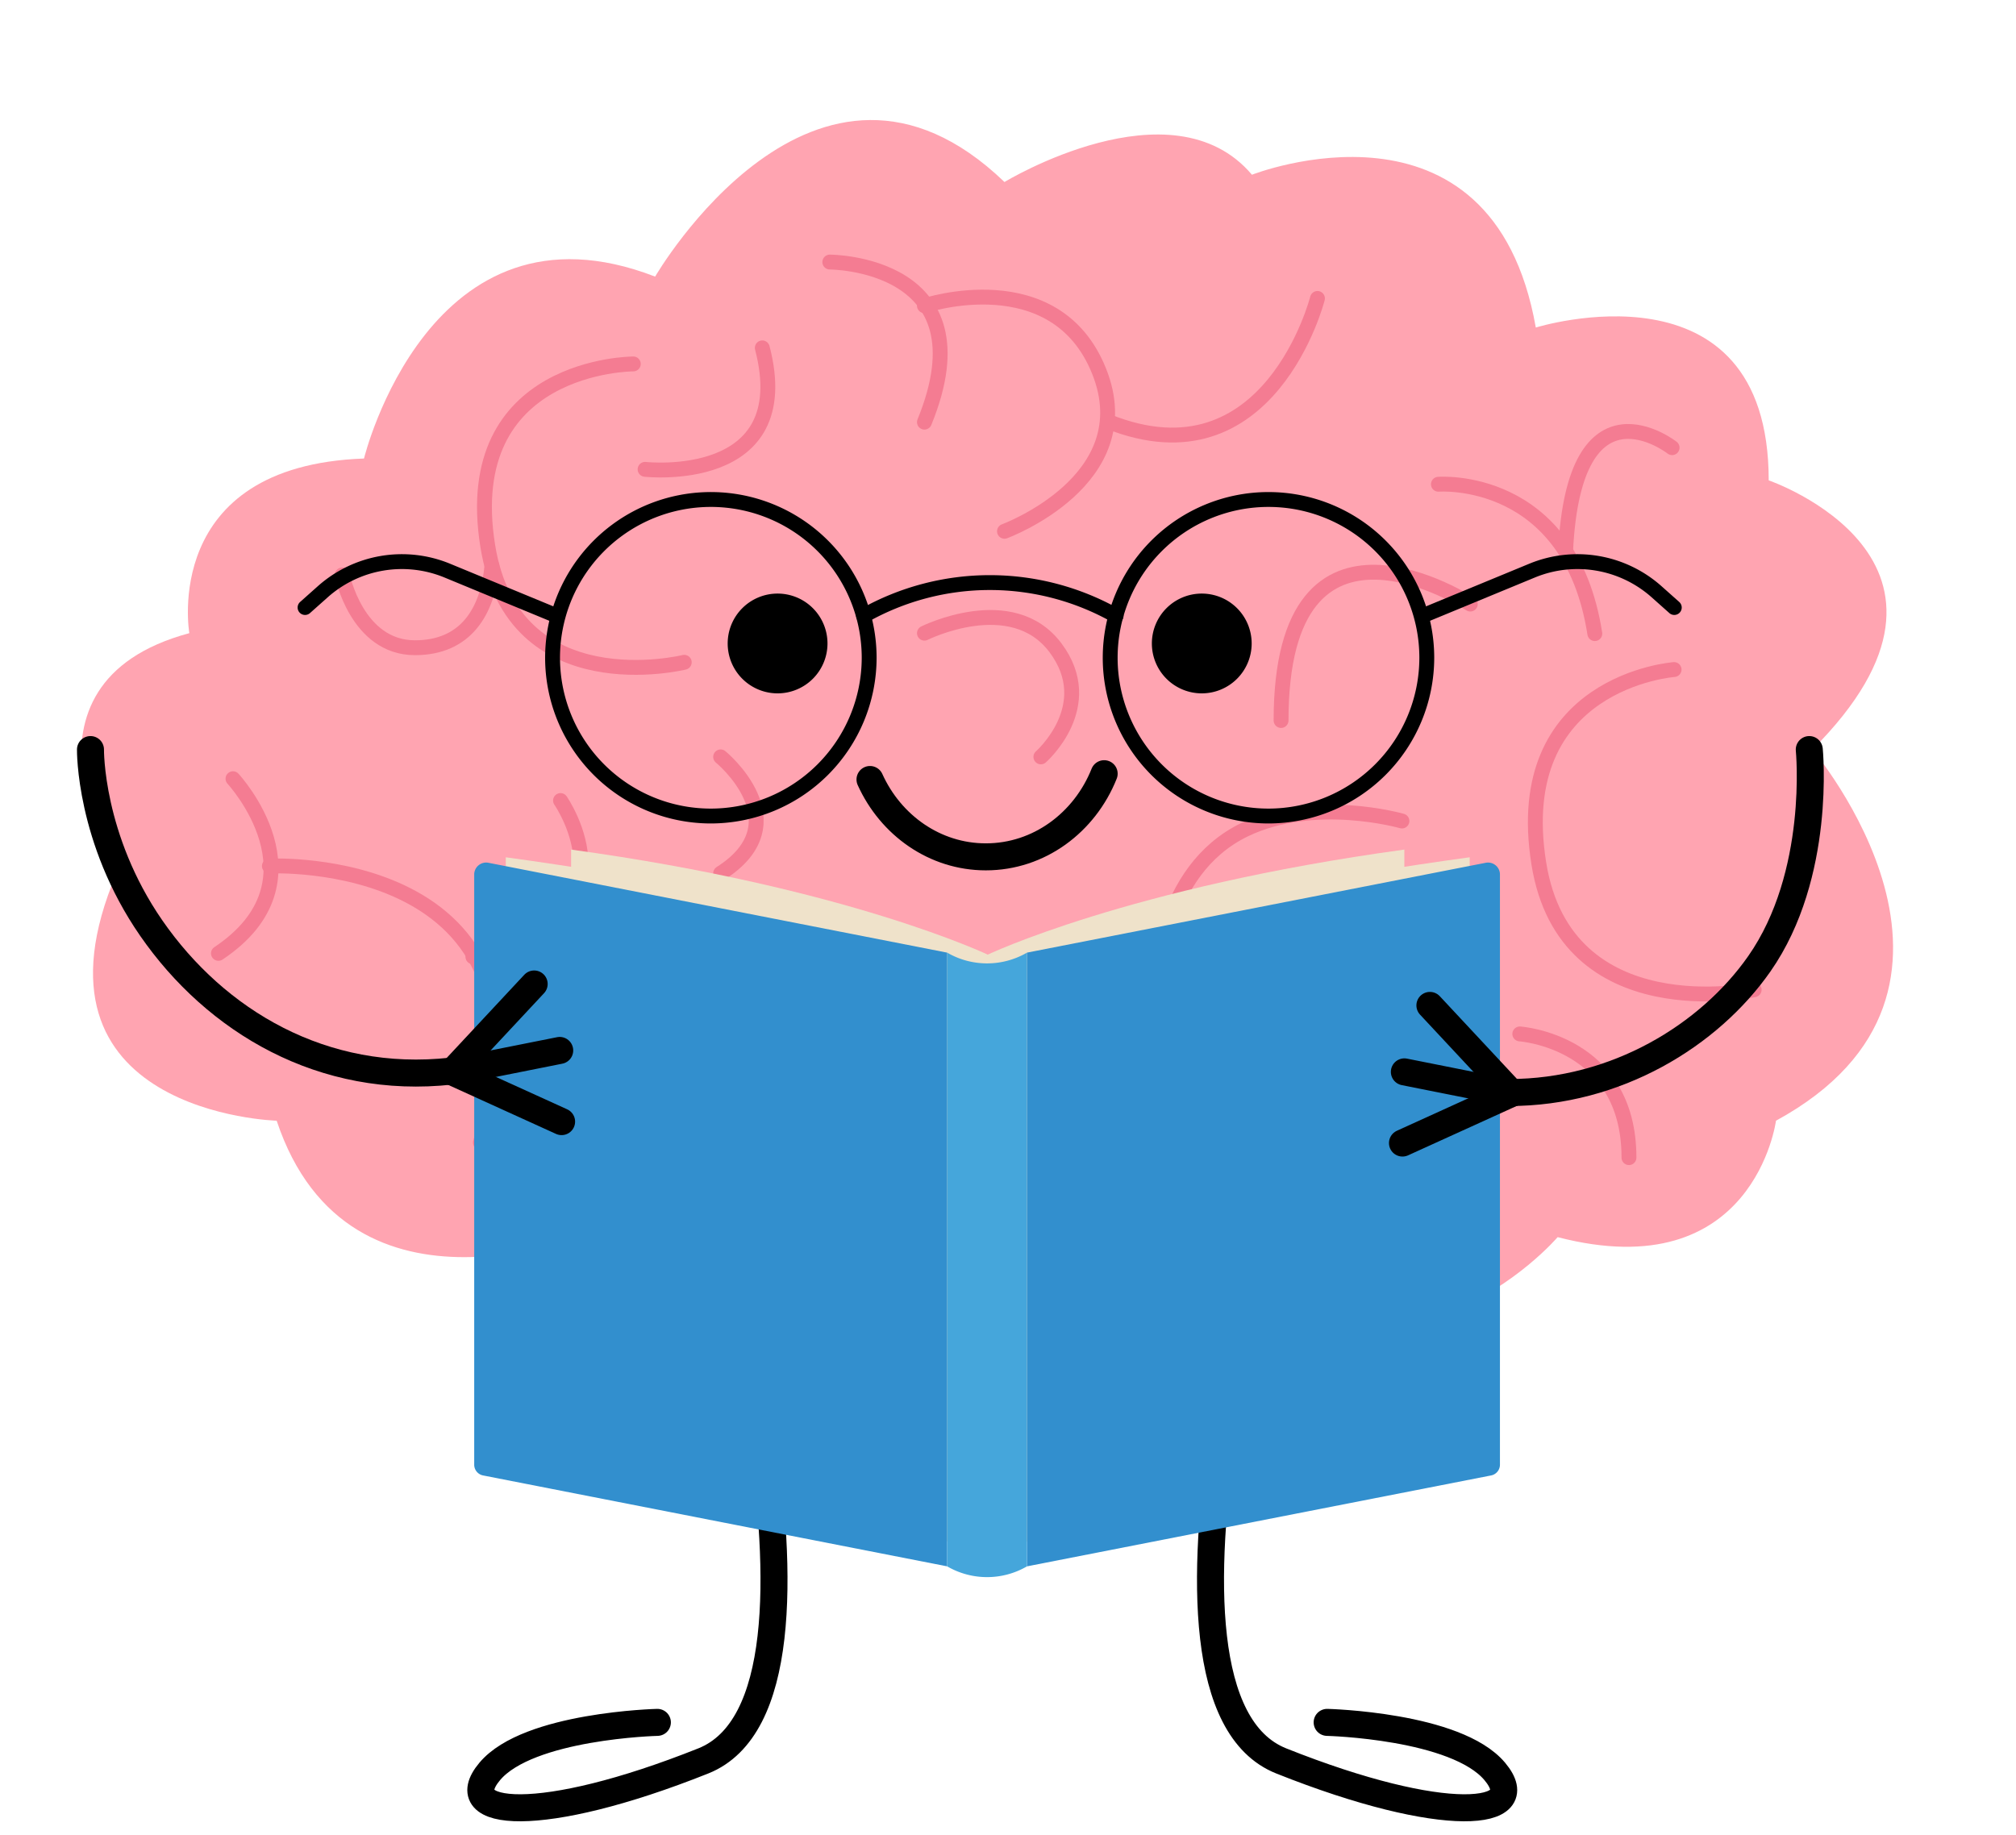 <?xml version="1.0" encoding="UTF-8"?>
<!DOCTYPE svg PUBLIC '-//W3C//DTD SVG 1.0//EN'
          'http://www.w3.org/TR/2001/REC-SVG-20010904/DTD/svg10.dtd'>
<svg data-name="Слой 1" height="498.4" preserveAspectRatio="xMidYMid meet" version="1.0" viewBox="-20.9 -32.6 547.4 498.4" width="547.4" xmlns="http://www.w3.org/2000/svg" xmlns:xlink="http://www.w3.org/1999/xlink" zoomAndPan="magnify"
><g id="change1_1"
  ><path d="M227.305,205.101a6.983,6.983,0,1,1-6.983-6.983A6.983,6.983,0,0,1,227.305,205.101Z" transform="translate(-2.881 -20.819)"
  /></g
  ><g id="change1_2"
  ><path d="M286.661,205.101a6.983,6.983,0,1,1-6.983-6.983A6.983,6.983,0,0,1,286.661,205.101Z" transform="translate(-2.881 -20.819)"
  /></g
  ><path d="M266.383,223.377a17.572,17.572,0,0,1-32.766.812" fill="none" stroke="#000" stroke-linecap="round" stroke-linejoin="round" stroke-width="3.78" transform="translate(-2.881 -20.819)"
  /><g id="change2_1"
  ><path d="M203.551,153.806s22.406-38.701,48.886-13.24c0,0,23.424-14.258,34.627-1.018,0,0,33.609-13.24,39.72,21.388,0,0,32.59-10.185,32.59,21.388,0,0,32.591,11.203,6.111,37.683,0,0,28.517,33.609-5.092,51.941,0,0-3.055,23.424-30.554,16.295,0,0-23.424,27.498-51.941,2.037,0,0-17.314,24.443-46.849,4.074,0,0-24.443,14.258-35.646-7.129,0,0-34.627,15.277-44.812-15.277,0,0-36.664-1.018-22.406-34.627,0,0-16.295-26.48,10.185-33.609,0,0-4.074-23.424,24.443-24.443C162.813,179.267,171.979,141.584,203.551,153.806Z" fill="#ffa4b1" transform="translate(-2.881 -20.819)"
  /></g
  ><path d="M241.234,157.879s18.332-6.111,24.443,9.166-13.24,22.406-13.24,22.406" fill="none" stroke="#f47c92" stroke-linecap="round" stroke-linejoin="round" stroke-width="2.081" transform="translate(-2.881 -20.819)"
  /><path d="M296.23,156.861s-6.672,26.291-29.307,17.219" fill="none" stroke="#f47c92" stroke-linecap="round" stroke-linejoin="round" stroke-width="2.081" transform="translate(-2.881 -20.819)"
  /><path d="M227.994,151.769s22.406,0,13.24,22.406" fill="none" stroke="#f47c92" stroke-linecap="round" stroke-linejoin="round" stroke-width="2.081" transform="translate(-2.881 -20.819)"
  /><path d="M335.041,203.77c-3.499-22.351-21.885-20.904-21.885-20.904" fill="none" stroke="#f47c92" stroke-linecap="round" stroke-linejoin="round" stroke-width="2.081" transform="translate(-2.881 -20.819)"
  /><path d="M345.857,177.748s-13.699-10.736-14.908,14.498" fill="none" stroke="#f47c92" stroke-linecap="round" stroke-linejoin="round" stroke-width="2.081" transform="translate(-2.881 -20.819)"
  /><path d="M339.821,277.113c0-16.295-15.277-17.314-15.277-17.314" fill="none" stroke="#f47c92" stroke-linecap="round" stroke-linejoin="round" stroke-width="2.081" transform="translate(-2.881 -20.819)"
  /><path d="M346.135,208.802s-23.006,1.665-18.932,27.126c3.732,23.326,30.135,17.686,30.135,17.686" fill="none" stroke="#f47c92" stroke-linecap="round" stroke-linejoin="round" stroke-width="2.081" transform="translate(-2.881 -20.819)"
  /><path d="M298.267,253.614s.824,18.89-17.314,23.424c-16.295,4.074-26.48-17.314-26.48-17.314" fill="none" stroke="#f47c92" stroke-linecap="round" stroke-linejoin="round" stroke-width="2.081" transform="translate(-2.881 -20.819)"
  /><path d="M273.846,252.64s.205-15.64,12.2-21.431C295.82,226.489,308.051,230,308.051,230" fill="none" stroke="#f47c92" stroke-linecap="round" stroke-linejoin="round" stroke-width="2.081" transform="translate(-2.881 -20.819)"
  /><path d="M317.618,199.636s-26.48-17.314-26.48,16.295" fill="none" stroke="#f47c92" stroke-linecap="round" stroke-linejoin="round" stroke-width="2.081" transform="translate(-2.881 -20.819)"
  /><path d="M250.4,287.223s15.734,4.909,16.524-12.823" fill="none" stroke="#f47c92" stroke-linecap="round" stroke-linejoin="round" stroke-width="2.081" transform="translate(-2.881 -20.819)"
  /><path d="M230.031,248.522s-6.111-8.148-17.314-3.055c-11.203,5.092-7.129,18.332-7.129,18.332" fill="none" stroke="#f47c92" stroke-linecap="round" stroke-linejoin="round" stroke-width="2.081" transform="translate(-2.881 -20.819)"
  /><path d="M219.846,268.891s4.074,19.351-15.277,11.203" fill="none" stroke="#f47c92" stroke-linecap="round" stroke-linejoin="round" stroke-width="2.081" transform="translate(-2.881 -20.819)"
  /><path d="M149.573,236.3s41.757-2.037,29.535,38.701" fill="none" stroke="#f47c92" stroke-linecap="round" stroke-linejoin="round" stroke-width="2.081" transform="translate(-2.881 -20.819)"
  /><path d="M144.48,224.079s13.24,14.258-2.037,24.443" fill="none" stroke="#f47c92" stroke-linecap="round" stroke-linejoin="round" stroke-width="2.081" transform="translate(-2.881 -20.819)"
  /><path d="M190.311,227.135S202.051,244,178.051,249" fill="none" stroke="#f47c92" stroke-linecap="round" stroke-linejoin="round" stroke-width="2.081" transform="translate(-2.881 -20.819)"
  /><path d="M200.495,166.027s-24.443,0-20.369,25.461c3.554,22.216,27.498,16.295,27.498,16.295" fill="none" stroke="#f47c92" stroke-linecap="round" stroke-linejoin="round" stroke-width="2.081" transform="translate(-2.881 -20.819)"
  /><path d="M159.757,195.562s2.037,10.185,10.184,10.185c7.129,0,10.185-5.092,10.777-11.464" fill="none" stroke="#f47c92" stroke-linecap="round" stroke-linejoin="round" stroke-width="2.081" transform="translate(-2.881 -20.819)"
  /><path d="M202.145,180.78s21.47,2.411,16.403-17" fill="none" stroke="#f47c92" stroke-linecap="round" stroke-linejoin="round" stroke-width="2.081" transform="translate(-2.881 -20.819)"
  /><path d="M212.717,221.024s11.203,9.166,0,16.295" fill="none" stroke="#f47c92" stroke-linecap="round" stroke-linejoin="round" stroke-width="2.081" transform="translate(-2.881 -20.819)"
  /><path d="M241.234,203.71s12.222-6.111,18.332,2.037-2.037,15.277-2.037,15.277" fill="none" stroke="#f47c92" stroke-linecap="round" stroke-linejoin="round" stroke-width="2.081" transform="translate(-2.881 -20.819)"
  /><path d="M266.383,223.377a17.572,17.572,0,0,1-32.766.812" fill="none" stroke="#000" stroke-linecap="round" stroke-linejoin="round" stroke-width="3.78" transform="translate(-2.881 -20.819)"
  /><g id="change3_1"
  ><path d="M249.93,246.774a519.647,519.647,0,0,1,67.602-13.697v84.212l-67.602,12.62Z" fill="#efe2ca" transform="translate(-2.881 -20.819)"
  /></g
  ><g id="change3_2"
  ><path d="M249.93,246.774s19.751-9.489,58.46-14.774v84.212l-58.46,13.697Z" fill="#efe2ca" transform="translate(-2.881 -20.819)"
  /></g
  ><g id="change3_3"
  ><path d="M250.253,329.909l-67.602-12.62V233.077a519.652,519.652,0,0,1,67.602,13.697Z" fill="#efe2ca" transform="translate(-2.881 -20.819)"
  /></g
  ><g id="change3_4"
  ><path d="M250.253,329.909l-58.46-13.697V232c38.709,5.285,58.46,14.774,58.46,14.774Z" fill="#efe2ca" transform="translate(-2.881 -20.819)"
  /></g
  ><g id="change4_1"
  ><path d="M244.413,332.316l-64.903-12.715a1.535,1.535,0,0,1-1.276-1.479V235.423a1.674,1.674,0,0,1,2.044-1.568l64.135,12.565Z" fill="#328fce" transform="translate(-2.881 -20.819)"
  /></g
  ><g id="change4_2"
  ><path d="M320.49,319.601l-64.903,12.715V246.421l64.135-12.565a1.674,1.674,0,0,1,2.044,1.568v82.698A1.535,1.535,0,0,1,320.49,319.601Z" fill="#328fce" transform="translate(-2.881 -20.819)"
  /></g
  ><g id="change5_1"
  ><path d="M244.413,332.316l.051.03a11.109,11.109,0,0,0,11.07,0l.051-.03V246.421l-.102.059a11.11,11.11,0,0,1-11.071-.059h0Z" fill="#45a6db" transform="translate(-2.881 -20.819)"
  /></g
  ><path d="M365.051,220s1.754,17.495-7,30a43.404,43.404,0,0,1-35,18" fill="none" stroke="#000" stroke-linecap="round" stroke-linejoin="round" stroke-width="3.78" transform="translate(-2.881 -20.819)"
  /><path d="M309.085 234.99L320.559 247.29 305.247 254.253" fill="none" stroke="#000" stroke-linecap="round" stroke-linejoin="round" stroke-width="3.78"
  /><path d="M305.51 244.291L320.559 247.29" fill="none" stroke="#000" stroke-linecap="round" stroke-linejoin="round" stroke-width="3.78"
  /><path d="M124.538,220a47.062,47.062,0,0,0,8.512,25c9,13,24,22,42,20" fill="none" stroke="#000" stroke-linecap="round" stroke-linejoin="round" stroke-width="3.78" transform="translate(-2.881 -20.819)"
  /><path d="M183.742 231.99L172.267 244.29 187.58 251.253" fill="none" stroke="#000" stroke-linecap="round" stroke-linejoin="round" stroke-width="3.78"
  /><path d="M187.317 241.291L172.267 244.29" fill="none" stroke="#000" stroke-linecap="round" stroke-linejoin="round" stroke-width="3.78"
  /><path d="M291.978,204.33a13.237,13.237,0,0,1-24.683.611" fill="none" stroke="#000" stroke-linecap="round" stroke-linejoin="round" stroke-width="3.788" transform="translate(-2.881 -20.819)"
  /><path d="M232.706,204.33a13.237,13.237,0,0,1-24.683.611" fill="none" stroke="#000" stroke-linecap="round" stroke-linejoin="round" stroke-width="3.788" transform="translate(-2.881 -20.819)"
  /><path d="M331.717,299.289s-46.101,149.503-1.854,167.162c44.246,17.659,68.459,15.335,57.992,2.858-10.467-12.477-45.516-13.324-45.516-13.324" fill="none" stroke="#000" stroke-linecap="round" stroke-linejoin="round" stroke-width="7.335" transform="translate(-2.881 -20.819)"
  /><path d="M171.096,299.289s46.101,149.503,1.854,167.162c-44.247,17.659-68.459,15.335-57.992,2.858,10.467-12.477,45.516-13.324,45.516-13.324" fill="none" stroke="#000" stroke-linecap="round" stroke-linejoin="round" stroke-width="7.335" transform="translate(-2.881 -20.819)"
  /><g id="change2_2"
  ><path d="M159.868,63.34s43.478-75.098,94.86-25.691c0,0,45.454-27.668,67.193-1.976,0,0,65.216-25.691,77.074,41.501,0,0,63.24-19.763,63.24,41.501,0,0,63.24,21.739,11.858,73.121,0,0,55.335,65.216-9.881,100.789,0,0-5.929,45.454-59.288,31.62,0,0-45.454,53.359-100.789,3.952,0,0-33.596,47.43-90.908,7.905,0,0-47.43,27.668-69.169-13.834,0,0-67.193,29.644-86.955-29.644,0,0-71.145-1.976-43.478-67.193,0,0-31.62-51.383,19.763-65.216,0,0-7.905-45.454,47.43-47.43C80.818,112.747,98.604,39.626,159.868,63.34Z" fill="#ffa4b1" transform="translate(-2.881 -20.819)"
  /></g
  ><path d="M232.989,71.245s35.573-11.857,47.43,17.786c11.857,29.644-25.691,43.478-25.691,43.478" fill="none" stroke="#f47c92" stroke-linecap="round" stroke-linejoin="round" stroke-width="4.038" transform="translate(-2.881 -20.819)"
  /><path d="M339.707,69.269S326.76,120.286,282.839,102.682" fill="none" stroke="#f47c92" stroke-linecap="round" stroke-linejoin="round" stroke-width="4.038" transform="translate(-2.881 -20.819)"
  /><path d="M207.298,59.388s43.478,0,25.691,43.478" fill="none" stroke="#f47c92" stroke-linecap="round" stroke-linejoin="round" stroke-width="4.038" transform="translate(-2.881 -20.819)"
  /><path d="M415.017,160.294c-6.789-43.371-42.466-40.563-42.466-40.563" fill="none" stroke="#f47c92" stroke-linecap="round" stroke-linejoin="round" stroke-width="4.038" transform="translate(-2.881 -20.819)"
  /><path d="M436.006,109.798s-26.583-20.833-28.927,28.133" fill="none" stroke="#f47c92" stroke-linecap="round" stroke-linejoin="round" stroke-width="4.038" transform="translate(-2.881 -20.819)"
  /><path d="M424.292,302.61c0-31.62-29.644-33.596-29.644-33.596" fill="none" stroke="#f47c92" stroke-linecap="round" stroke-linejoin="round" stroke-width="4.038" transform="translate(-2.881 -20.819)"
  /><path d="M436.543,170.058s-44.641,3.23-36.736,52.637c7.242,45.263,58.475,34.318,58.475,34.318" fill="none" stroke="#f47c92" stroke-linecap="round" stroke-linejoin="round" stroke-width="4.038" transform="translate(-2.881 -20.819)"
  /><path d="M343.66,257.013s1.599,36.655-33.596,45.454c-31.62,7.905-51.383-33.596-51.383-33.596" fill="none" stroke="#f47c92" stroke-linecap="round" stroke-linejoin="round" stroke-width="4.038" transform="translate(-2.881 -20.819)"
  /><path d="M296.272,255.122s.397-30.348,23.673-41.587c18.966-9.158,42.7-2.344,42.7-2.344" fill="none" stroke="#f47c92" stroke-linecap="round" stroke-linejoin="round" stroke-width="4.038" transform="translate(-2.881 -20.819)"
  /><path d="M381.208,152.272s-51.383-33.596-51.383,31.62" fill="none" stroke="#f47c92" stroke-linecap="round" stroke-linejoin="round" stroke-width="4.038" transform="translate(-2.881 -20.819)"
  /><path d="M250.776,322.23s30.531,9.525,32.064-24.881" fill="none" stroke="#f47c92" stroke-linecap="round" stroke-linejoin="round" stroke-width="4.038" transform="translate(-2.881 -20.819)"
  /><path d="M211.251,247.132s-11.857-15.81-33.596-5.929c-21.739,9.881-13.834,35.573-13.834,35.573" fill="none" stroke="#f47c92" stroke-linecap="round" stroke-linejoin="round" stroke-width="4.038" transform="translate(-2.881 -20.819)"
  /><path d="M191.488,286.657s7.905,37.549-29.644,21.739" fill="none" stroke="#f47c92" stroke-linecap="round" stroke-linejoin="round" stroke-width="4.038" transform="translate(-2.881 -20.819)"
  /><path d="M55.127,223.417s81.026-3.952,57.311,75.098" fill="none" stroke="#f47c92" stroke-linecap="round" stroke-linejoin="round" stroke-width="4.038" transform="translate(-2.881 -20.819)"
  /><path d="M45.245,199.702s25.691,27.668-3.952,47.43" fill="none" stroke="#f47c92" stroke-linecap="round" stroke-linejoin="round" stroke-width="4.038" transform="translate(-2.881 -20.819)"
  /><path d="M134.177,205.631s22.781,32.727-23.79,42.429" fill="none" stroke="#f47c92" stroke-linecap="round" stroke-linejoin="round" stroke-width="4.038" transform="translate(-2.881 -20.819)"
  /><path d="M153.939,87.056s-47.43,0-39.525,49.406c6.897,43.108,53.359,31.62,53.359,31.62" fill="none" stroke="#f47c92" stroke-linecap="round" stroke-linejoin="round" stroke-width="4.038" transform="translate(-2.881 -20.819)"
  /><path d="M74.889,144.367s3.952,19.763,19.762,19.763c13.834,0,19.763-9.881,20.912-22.245" fill="none" stroke="#f47c92" stroke-linecap="round" stroke-linejoin="round" stroke-width="4.038" transform="translate(-2.881 -20.819)"
  /><path d="M157.14,115.683s41.661,4.678,31.828-32.987" fill="none" stroke="#f47c92" stroke-linecap="round" stroke-linejoin="round" stroke-width="4.038" transform="translate(-2.881 -20.819)"
  /><path d="M177.654,193.773s21.739,17.786,0,31.62" fill="none" stroke="#f47c92" stroke-linecap="round" stroke-linejoin="round" stroke-width="4.038" transform="translate(-2.881 -20.819)"
  /><path d="M232.989,160.177s23.715-11.858,35.573,3.952c11.858,15.81-3.952,29.644-3.952,29.644" fill="none" stroke="#f47c92" stroke-linecap="round" stroke-linejoin="round" stroke-width="4.038" transform="translate(-2.881 -20.819)"
  /><path d="M281.79,198.341c-5.293,13.271-17.683,22.584-32.125,22.584-13.863,0-25.836-8.582-31.455-21.009" fill="none" stroke="#000" stroke-linecap="round" stroke-linejoin="round" stroke-width="7.335" transform="translate(-2.881 -20.819)"
  /><g id="change3_5"
  ><path d="M249.864,247.622s56.067-16.323,131.178-26.578V384.451L249.864,408.939Z" fill="#efe2ca" transform="translate(-2.881 -20.819)"
  /></g
  ><g id="change3_6"
  ><path d="M249.864,247.622s38.326-18.413,113.437-28.669V382.361L249.864,408.939Z" fill="#efe2ca" transform="translate(-2.881 -20.819)"
  /></g
  ><g id="change3_7"
  ><path d="M250.49,408.939,119.312,384.451V221.044C194.423,231.299,250.49,247.622,250.49,247.622Z" fill="#efe2ca" transform="translate(-2.881 -20.819)"
  /></g
  ><g id="change3_8"
  ><path d="M250.49,408.939,137.053,382.361V218.953c75.112,10.256,113.437,28.669,113.437,28.669Z" fill="#efe2ca" transform="translate(-2.881 -20.819)"
  /></g
  ><g id="change4_3"
  ><path d="M239.159,413.611,113.219,388.937a2.979,2.979,0,0,1-2.477-2.87V225.596a3.248,3.248,0,0,1,3.966-3.042l124.451,24.382Z" fill="#328fce" transform="translate(-2.881 -20.819)"
  /></g
  ><g id="change4_4"
  ><path d="M386.781,388.937,260.84,413.611V246.935L385.292,222.554a3.248,3.248,0,0,1,3.966,3.042V386.067A2.979,2.979,0,0,1,386.781,388.937Z" fill="#328fce" transform="translate(-2.881 -20.819)"
  /></g
  ><g id="change5_2"
  ><path d="M239.159,413.611l.1.058a21.557,21.557,0,0,0,21.481,0l.1-.058V246.935l-.198.114a21.557,21.557,0,0,1-21.483-.114h0Z" fill="#45a6db" transform="translate(-2.881 -20.819)"
  /></g
  ><path d="M473.249,191.787S476.652,225.735,459.666,250c-13.583,19.404-38.809,34.928-67.915,34.928" fill="none" stroke="#000" stroke-linecap="round" stroke-linejoin="round" stroke-width="7.335" transform="translate(-2.881 -20.819)"
  /><path d="M367.36 240.452L389.626 264.32 359.912 277.831" fill="none" stroke="#000" stroke-linecap="round" stroke-linejoin="round" stroke-width="7.335"
  /><path d="M360.424 258.501L389.626 264.32" fill="none" stroke="#000" stroke-linecap="round" stroke-linejoin="round" stroke-width="7.335"
  /><path d="M6.549,191.787s-.342,24.158,16.518,48.511c17.464,25.226,46.571,42.69,81.499,38.809" fill="none" stroke="#000" stroke-linecap="round" stroke-linejoin="round" stroke-width="7.335" transform="translate(-2.881 -20.819)"
  /><path d="M124.14 234.631L101.874 258.499 131.588 272.009" fill="none" stroke="#000" stroke-linecap="round" stroke-linejoin="round" stroke-width="7.335"
  /><path d="M131.076 252.68L101.874 258.499" fill="none" stroke="#000" stroke-linecap="round" stroke-linejoin="round" stroke-width="7.335"
  /><g id="change1_3"
  ><path d="M206.667,162.974a13.55,13.55,0,1,1-13.55-13.55A13.55,13.55,0,0,1,206.667,162.974Z" transform="translate(-2.881 -20.819)"
  /></g
  ><g id="change1_4"
  ><path d="M321.844,162.974a13.55,13.55,0,1,1-13.55-13.55A13.55,13.55,0,0,1,321.844,162.974Z" transform="translate(-2.881 -20.819)"
  /></g
  ><path d="M175.001,209.838a42.983,42.983,0,1,1,42.982-42.983A43.034,43.034,0,0,1,175.001,209.838Z" fill="none" stroke="#000" stroke-linecap="round" stroke-linejoin="round" stroke-width="4.038" transform="translate(-2.881 -20.819)"
  /><path d="M326.409,209.838a42.983,42.983,0,1,1,42.985-42.983A43.031,43.031,0,0,1,326.409,209.838Z" fill="none" stroke="#000" stroke-linecap="round" stroke-linejoin="round" stroke-width="4.038" transform="translate(-2.881 -20.819)"
  /><path d="M216.475,155.467h0a69.574,69.574,0,0,1,68.552,0h0" fill="none" stroke="#000" stroke-linecap="round" stroke-linejoin="round" stroke-width="4.038" transform="translate(-2.881 -20.819)"
  /><path d="M368.249,155.467l29.725-12.276a32.3,32.3,0,0,1,33.809,5.732l4.813,4.286" fill="none" stroke="#000" stroke-linecap="round" stroke-linejoin="round" stroke-width="4.038" transform="translate(-2.881 -20.819)"
  /><path d="M133.161,155.467l-29.725-12.276A32.3,32.3,0,0,0,69.626,148.924l-4.813,4.286" fill="none" stroke="#000" stroke-linecap="round" stroke-linejoin="round" stroke-width="4.038" transform="translate(-2.881 -20.819)"
/></svg
>
